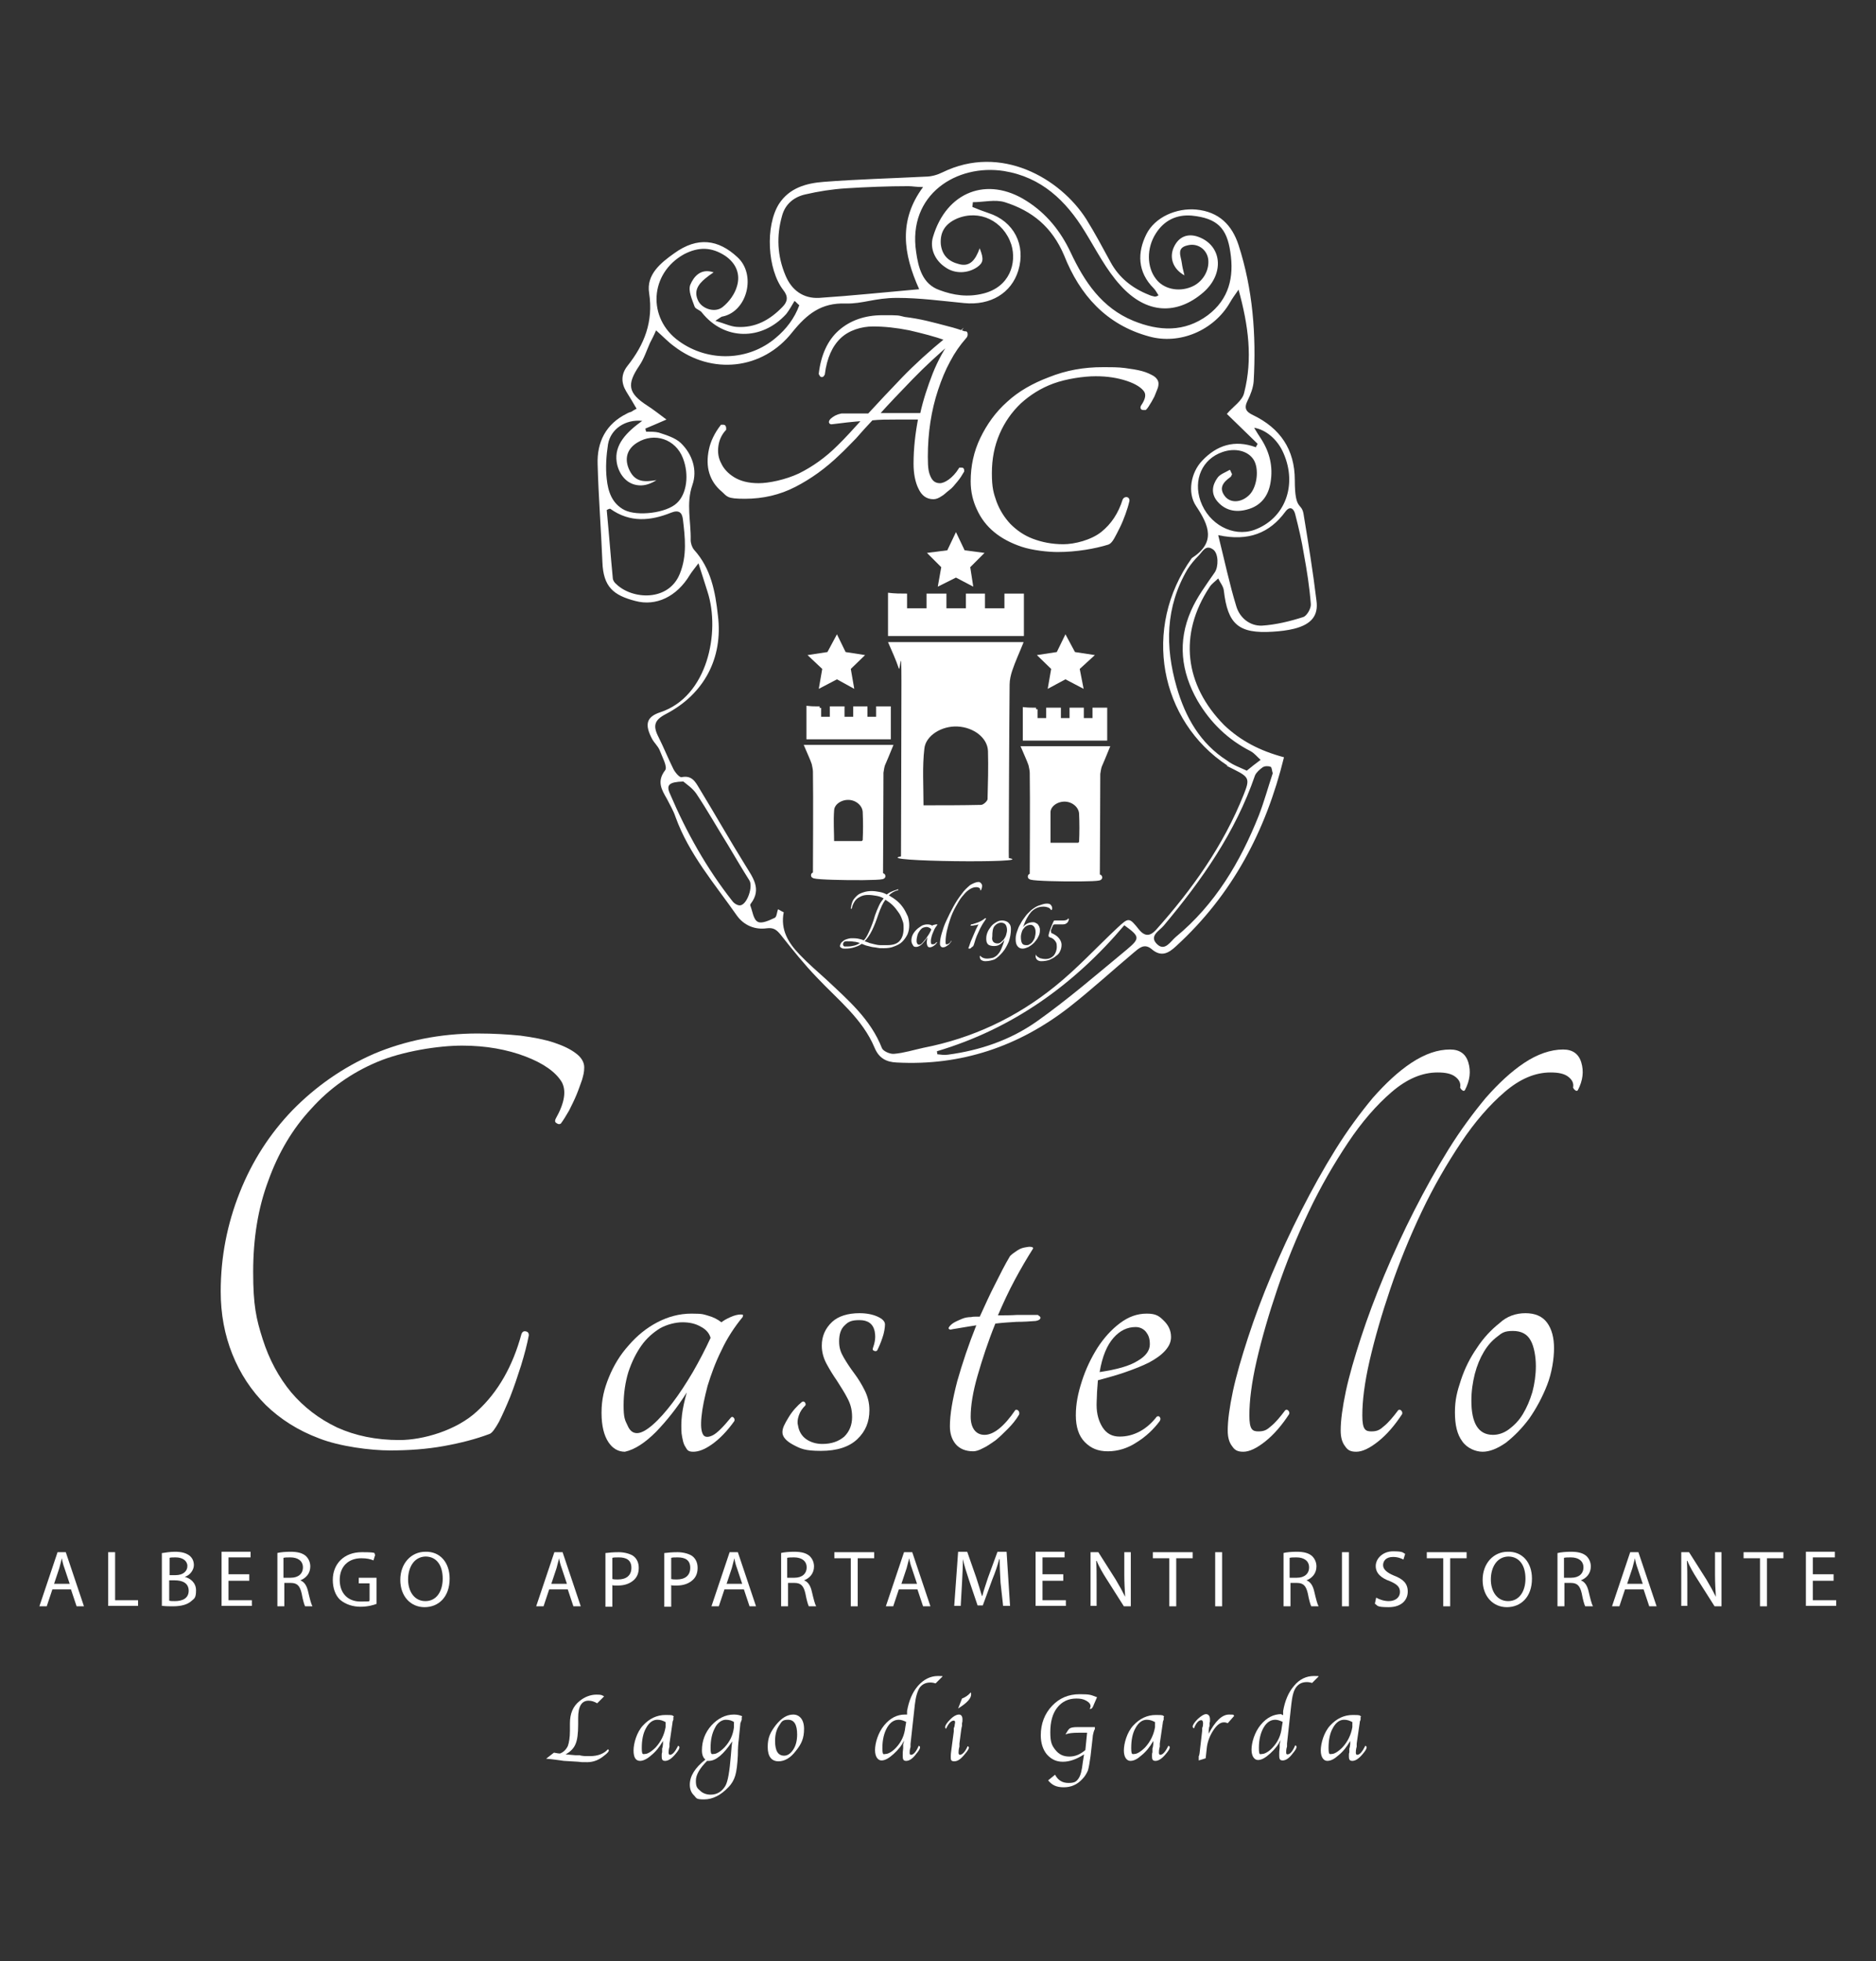 <?xml version="1.0" encoding="UTF-8"?>
<svg id="Livello_1" xmlns="http://www.w3.org/2000/svg" version="1.1" viewBox="0 0 433.5 453">
  <rect x="0" y="0" width="433.5" height="453" fill="#333333" stroke="none"/>
  <!-- Generator: Adobe Illustrator 29.4.0, SVG Export Plug-In . SVG Version: 2.1.0 Build 152)  -->
  <defs>
    <style>
      .st0 {
        stroke-width: 1.3px;
      }

      .st0, .st1, .st2 {
        stroke: #fff;
        stroke-miterlimit: 10;
      }

      .st0, .st1, .st2, .st3 {
        fill: #fff;
      }

      .st1 {
        stroke-width: .8px;
      }

      .st2 {
        stroke-width: .7px;
      }
    </style>
  </defs>
  <g id="PlJrbE">
    <path class="st3" d="M296.7,174.9c-4.2,17.1-12,31.8-24.9,43.6-1.8,1.7-3.5,2.6-5.7.7-1.7-1.4-2.9-.2-4.1.8-5,4.2-9.8,8.6-14.9,12.6-11.7,9.1-25,13.6-39.9,12.8-2.4-.1-4.1-1-5.1-3.4-2.8-6.7-8.5-11.1-13.3-16.2-3-3.1-5.7-6.5-8.4-9.9-.9-1.1-1.6-1.7-3.2-1.5-2.8.4-5.3-.7-6.9-2.9-5.1-7.3-11.1-14.2-14.2-22.8-.5-1.5-1.3-2.8-2-4.2-1.2-2.1-2.4-4-.4-6.6.6-.8-.7-3.1-1.3-4.7-.4-.9-1.2-1.6-1.7-2.5-1.7-3.2-1.5-5.1,1.9-6.2,10.9-3.6,13.9-18.5,10.9-27.8-.6-2-1.3-4-2.1-6.6-.9,1.2-1.5,1.9-2,2.7-3,5-7.8,7.3-12.6,6-5-1.3-7.4-3.2-7.6-9-.3-7.5-.9-15-1.1-22.5-.2-5.2,1.9-9.4,6.8-11.8.3-.2.7-.3,1-.4.3-.2.6-.4,1.2-.7-.8-1.4-1.6-2.7-2.4-4-1.2-2-1.2-4,.3-5.9,3.9-4.9,6-10.2,5-16.8-.7-4.3,2.7-7,5.8-9.2,5.4-3.9,10.2-3.2,14.6.9,4.4,4,2.3,12.5-3.4,13.7-.3,0-.6.3-1.7,1,2.1.6,3.5,1.3,4.9,1.4,4.3.3,7.7-1.6,10.6-4.6,1.2-1.2,1.4-2.4.2-3.9-3.7-4.8-4.2-14.8-1-19.9,2.4-3.7,6.3-4.8,10.4-5.1,7.8-.6,15.6-.8,23.4-1.2,1.4,0,2.8-.4,4-1,13.5-6.6,27.2,1.4,33.2,10.8,2,3.2,3.8,6.6,5.6,9.9,2,3.7,5.1,6.1,8.9,7.6.4.2.9.3,1.3.4.2,0,.5,0,.9-.3-.4-.6-.7-1.2-1.1-1.6-3.8-3.8-3.8-8.3-1.7-12.5,2-4,7-6.1,11.5-5.7,5.3.5,8.3,3.6,9.8,8.2,3.3,10.2,4.1,20.7,3.5,31.4-.1,1.5-.7,3.1-1.4,4.5-.9,1.8-.4,2.6,1.3,3.4,6.2,3,9.6,7.9,9.6,15s1.5,5.1,2,7.7c1.1,6.7,2.2,13.4,3,20.1.5,3.5-1.2,5.5-5.1,6.5-1.6.4-3.3.6-5,.7-7.9.5-10.4-1.7-11.3-9.5-.1-1-.9-1.9-1.3-2.8-.7.7-1.5,1.2-2,2-7.2,10.9-5.8,22.6,3.4,31.9,3.8,3.6,8.2,5.9,13.8,7.4ZM149.1,98.9c.1.3.1.5.2.8,1,0,2.1,0,2.9.2,1.8.6,3.8,1.2,5.1,2.4,2.7,2.6,3.9,6.3,2.7,9.7-1.5,4.3-.3,8.5-.4,12.7,0,.8.3,1.7.8,2.3,3.9,4.3,4.9,9.7,5.5,15.2,1.2,9.8-3.2,18.1-12,22.7-2.7,1.4-3.1,2.7-1.7,5.4,1.2,2.4,2.2,4.9,3.4,7.3.4.8,1.4,2,1.9,1.9,2.4-.5,3.2,1.1,4.1,2.6,3.6,5.9,7,11.9,10.6,17.7,1.7,2.8,3.9,5.5,1.3,8.9-.1.1-.2.4-.1.5.5,1.3.7,3.2,1.7,3.7.9.5,2.6-.3,3.9-.9.5-.2.5-1.3.8-2,.4.2.8.5,1.3.7-.8,4.1,1.1,7.1,3.7,9.8,1.9,2,4,3.8,6.1,5.7,5,4.7,10.3,9.2,12.9,15.9.3.7,1.9,1.4,2.8,1.3,2.3-.2,4.5-.9,6.8-1.4,11.3-2.2,21.5-7,30.4-14.2,5.1-4.1,9.6-9,14.4-13.5,2.6-2.4,2.7-2.5,5,.4,1.4,1.7,2.6,1.5,3.9.1,8.4-9.4,15.6-19.5,20.3-31.3,1.4-3.5,1.3-4-2.1-5.7s-1.2-.6-1.7-1c-15.6-10.3-19.8-31.7-8.2-47.9,5.6-3.6,4-7.5,1-12-2.1-3.1-1.2-7.8,1.4-10.5,3.4-3.6,7.5-4.9,12.4-3.1.1-.3.3-.5.4-.8-2.5-2.4-5-4.9-7.1-6.9,1.4-1.7,3.6-3,4-4.9,2-7.8,1-15.5-1.3-23.8-.9,1.3-1.5,2.1-2,3-3.7,6.4-11.6,9.8-18.7,7.8-9.9-2.7-16-9.6-19.6-18.7-2.8-6.6-7.4-10.3-13.7-12.3-2.3-.7-4.9,0-7.4,0,0,.4-.1.7-.1,1.1,1.2.5,2.5,1,3.7,1.4,5.9,1.9,8.7,7.4,6.9,13.3-1.6,5.2-6.4,8.1-12.5,7.5-5.2-.5-10.3-1.2-15.5-1.2s-7.9,1.4-11.9,1.3c-5.6-.2-8.9,2.4-12.3,6.6-6.9,8.8-18.7,9.9-27.3,3.3-1.4-1-2.6-2.3-4.2-3.7-.5,1.2-1,2.1-1.4,2.9-.8,1.8-1.4,3.7-2.5,5.3-2.9,4.3-2.6,6.3,1.9,9.2,1.4.9,2.8,2,4.4,3.2-1.9.8-3.4,1.5-4.9,2.1ZM226.4,57.4c1,2.5.8,3.3-.6,4.3-2.2,1.5-5.2,1.6-7.4,0-2.4-1.6-3.6-4.4-2.8-7,3.1-10.4,12.5-14.1,21.6-8.3,4.6,2.9,7.9,7,10.2,11.9,3.2,6.8,7.2,12.8,14.5,15.8,5.9,2.4,11.8,2.7,17.2-1.3,4.9-3.7,6.1-8.8,5.2-14.6-.8-5.5-3-7.8-8.9-8.4-3.5-.3-6.4,1.1-8.3,4.1-2.2,3.4-2.1,7.8,0,10.5,1.7,2.3,5.1,3.1,8.1,1.9,2.6-1,4.3-3.7,4-6.4-.3-2.3-2.5-3.9-4.9-3.2-2.5.6-1.4,2.5-1.2,4.1.1.8.3,1.6.6,2.8-2.7-1.5-3.5-4.1-2.5-6.4,1.1-2.5,3.2-3.4,5.7-2.5,5.5,2,6.1,8.5,1.2,12.8-6.1,5.3-13.2,5.1-19.2-1.6-3.3-3.6-5.6-8.2-8.2-12.4-4.4-7.2-10.1-12.6-18.7-14-10.9-1.7-22.3,5.4-20.3,18.7.5,3.5,1.4,7.4,5.4,8.8,3.2,1.2,6.5,1.7,10.1.8,6.1-1.5,7.8-7,6.5-11.3-1.8-5.5-7.4-8.2-12.6-6-2.7,1.2-3.9,3.1-3.7,5.9.3,2.6,1.8,4,4.2,4.6,2.5.7,3.8-.9,4.8-3.7ZM212.4,66.8c-3.7-8.2-4.8-15.9.9-23.6-1.6,0-2.5-.2-3.4-.2-4.8,0-9.7.2-14.5.5-3.1.2-6.3.7-9.3,1.4-2.7.6-4.7,2.3-5.4,5-1.3,4.6-1.1,9.2.8,13.7,1.4,3.4,4.1,5.4,7.8,5.2,7.6-.5,15.1-1.3,23.1-2ZM281.5,123.6c1.5,6,2.6,11.3,4.2,16.5.8,2.6,3.1,4.5,5.9,4.4,3.2-.2,6.5-1,9.6-2,.8-.3,1.8-2,1.7-3-.3-3.9-.9-7.7-1.6-11.5-.5-3.1-1.2-6.1-2-9.2-.3-1.3-1.2-2.1-2.3-.6-3.6,4.9-8.5,6.9-15.5,5.4ZM164.9,62.9c-.6.4-1.3.9-1.9,1.4-1.7,1.4-2.8,3-1.6,5.3,1,1.8,3.9,2.7,5.6,1.3,1.5-1.2,2.8-3,3.3-4.8.8-2.7-.1-5.2-2.7-7-3.2-2.1-6.2-2.1-9.5-.4-8,4.4-8.6,14.8-1.2,20.1,6.8,4.9,16.1,4.6,22.4-.8,2.4-2,4.3-4.5,5.4-7.5-.4-.3-.7-.7-1.1-1-.6,1-1.2,2.1-1.9,3-5.7,6.3-14.4,6.1-19.5-.3-.4-.6-1.5-.8-1.7-1.4-.6-1.7-1.5-3.6-1-5,.8-1.9,2.4-3.9,5.4-2.9ZM141,117.5c-.3,0-.6.2-.8.3.5,5.2.9,10.5,1.4,15.7,0,.5.4,1.1.8,1.4,3.7,3.6,12.1,4.1,14.7-2.4,1.7-4.2,1.2-8.4.7-12.6-.2-1.5-.9-2.2-2.7-1.5-4.7,1.9-9.5,2.4-14.1-.9ZM284.2,108.5c.2.3.3.7.5,1-.1.2-.2.6-.4.7-1.7,1.2-2.8,2.6-1.1,4.6,1.4,1.5,3.8,1.2,5.5-.5,1.8-1.8,2.3-6,1-8.1s-4.3-2.8-7.2-1.8c-4.7,1.6-6.8,6.4-5.1,11.3,1.9,5.4,7.5,8.4,12.4,6.7,7.2-2.6,10-10.4,6.8-17.7-1.4-3.3-4.2-5.5-6.8-5.9.6,1,1.1,1.8,1.7,2.7,1.9,3,2.7,6.3,2.1,9.9-.5,3.2-2.3,5.5-5.5,6.3-2.6.7-5,.2-6.8-1.9-1.5-1.8-1.2-3.7,0-5.4.6-.9,1.9-1.3,2.9-1.9ZM148.4,97.2c-3.9-.4-7.3,1.9-7.9,5.4-.4,2.6-.6,5.4-.3,8,.3,2.9,1.2,5.7,4.1,7.2,3,1.5,9.7.7,12.1-1.6,2.3-2.1,2.9-6.6,1.4-10.4-1.7-4.4-6.6-6-10.5-3.6-2.5,1.5-3.1,3.9-1.8,6.5,1.4,2.8,3.6,2.6,6.2,2.2-1.3.8-2.6,1.3-4,1.2-3.3-.2-4.9-3.2-5.2-5.4-.6-4,2.3-6.9,5.9-9.5ZM288.1,178c1.1-.9,2.1-1.7,3.2-2.5-.8-.7-1.4-1.5-2.3-2-5.3-2.7-9.3-6.6-12.3-11.7-3.8-6.7-4.6-13.6-1.5-20.7,1.4-3.2,3.5-6,5.5-8.9.9-1.3.9-4.4-.4-5.3-1.7-1.2-2.4.5-3.3,1.4-1,1-1.9,2.1-2.6,3.2-5.1,8.7-5.2,17.8-2.5,27.2,2,6.9,5.4,13,11.7,17,1.3,1,2.8,1.5,4.5,2.3ZM294.1,178.6c-.2-.6-.2-1.4-.5-1.5-.5-.2-1.3-.2-1.8.1-.7.5-1.5,1.2-1.8,1.9-4.5,13.1-12.3,24.2-21.1,34.7-1,1.2-3.5,2.4-1.5,4.3,1.8,1.7,3.1-.7,4.3-1.7,9.1-7.5,14.9-17.3,19.2-28.1,1.2-3.1,2.1-6.4,3.2-9.7ZM157.9,180.5c-3.3.1-4,.8-3.1,2.8,3.8,8.9,8.5,17.3,14.5,24.9.4.5,1.2,1,1.8.9,1.6-.3,2.9-4.3,2.1-5.7-1.7-2.7-3.3-5.4-4.9-8.1-2.5-4-4.8-8.1-7.4-12-.9-1.3-2.3-2.2-3-2.8ZM216.5,242.8c0,.2.1.5.1.7.8.1,1.6.2,2.4.1,7.5-1,14.5-3.4,20.6-7.7,7.2-5.1,13.9-10.9,20.8-16.6,3.1-2.6,3-3-.6-5.6-11.6,13.7-25.8,23.9-43.3,29.1Z"/>
  </g>
  <g>
    <path class="st3" d="M236.5,148.4c-1,2.5-1.9,4.4-2.6,6.5-.3.9-.6,2.1-.6,3.2-.1,9.9-.2,35.5-.2,38.5s.1,1,.1,1.6c6.5,1.2-31.7.8-25-.4,0-4,.1-30.7.1-40.2s-.3-2.3-.6-3.2c-.7-2.1-1.6-4-2.5-6.1,10.3,0,20.6,0,31.3,0ZM213.4,186c4.5,0,8.9,0,13.3-.1.5,0,1.4-.8,1.5-1.3.1-3.7.2-7.4.1-11.1-.1-3.1-3.3-5.5-7-5.7s-7.4,2.1-7.7,5.1c-.5,4.2-.2,8.5-.2,13.1Z"/>
    <path class="st3" d="M209.6,137.1v3.4h4.5v-3.4h4.6v3.4h4.5v-3.4h4.4v3.4h4.5v-3.4h4.5v9.8h-31.4v-10c1.5.2,2.9.2,4.4.2Z"/>
  </g>
  <g>
    <path class="st0" d="M255.6,173c-.6,1.5-1.1,2.6-1.6,3.8-.2.5-.3,1.3-.4,1.9,0,5.8-.1,21.1-.1,22.8s0,.6.1,1c3.9.7-18.9.5-15-.2,0-2.4.1-18.2,0-23.8,0-.6-.2-1.4-.3-1.9-.4-1.2-1-2.4-1.5-3.6h18.8ZM242.1,195.3h7.1c.3,0,.8-.5.8-.8.1-2.2.1-4.4,0-6.6-.1-1.8-1.8-3.3-3.8-3.4-2-.1-4,1.2-4.1,3,0,2.5,0,5,0,7.8Z"/>
    <path class="st2" d="M239.4,163.8v2.4h2.7v-2.4h2.7v2.4h2.7v-2.4h2.6v2.4h2.7v-2.4h2.7v6.9h-18.8v-7c.9.1,1.8.1,2.7.1Z"/>
  </g>
  <g>
    <path class="st0" d="M205.5,172.7c-.6,1.5-1.1,2.6-1.6,3.8-.2.5-.3,1.3-.4,1.9,0,5.8-.1,21.1-.1,22.8s0,.6.1,1c3.9.7-18.9.5-15-.2,0-2.4.1-18.2,0-23.8,0-.6-.2-1.4-.3-1.9-.4-1.2-1-2.4-1.5-3.6h18.8ZM192.1,194.9h7.1c.3,0,.8-.5.8-.8.1-2.2.1-4.4,0-6.6-.1-1.8-1.8-3.3-3.8-3.4-2-.1-4,1.2-4.1,3-.2,2.6,0,5.1,0,7.8Z"/>
    <path class="st2" d="M189.4,163.5v2.4h2.7v-2.4h2.7v2.4h2.7v-2.4h2.6v2.4h2.7v-2.4h2.7v6.9h-18.8v-7c.9.1,1.8.1,2.7.1Z"/>
  </g>
  <path class="st1" d="M223.1,76.9c.1,0,.1.2.1.4s-.1.4-.3.6c-1.4,1.6-2.6,3.3-3.7,5.4-1.1,2-2,4.2-2.8,6.6s-1.4,4.9-1.8,7.5c-.4,2.6-.6,5.3-.6,8.1s.2,3.7.7,4.8c.5,1.1,1.3,1.7,2.5,1.7s3.2-1.2,4.7-3.6c.1,0,.2,0,.4,0,.1,0,.1.2.1.4-.4.7-.9,1.5-1.5,2.2s-1.1,1.4-1.8,1.9-1.2,1.1-1.8,1.4c-.6.4-1.1.6-1.6.6-1.4,0-2.4-.7-3.1-2.2-.7-1.4-1.1-3.3-1.1-5.6,0-3.5.4-7,1.1-10.6-1.9,0-3.8,0-5.7,0-1.9,0-3.7,0-5.5.2-1.4,1.5-2.7,2.9-3.9,4.3-1.3,1.3-2.5,2.6-3.7,3.7-3.3,3.2-6.7,5.6-10.2,7.4s-7.3,2.7-11.5,2.7-3.8-.5-5.1-1.6-2.2-2.4-2.7-4-.5-3.4-.1-5.3,1.3-3.7,2.6-5.4c.1,0,.3,0,.4,0,.2,0,.2.3.2.6-1,1.1-1.6,2.4-1.8,3.9s0,2.9.7,4.2c.6,1.3,1.7,2.5,3.2,3.4s3.4,1.4,5.8,1.4,6.3-.8,9.5-2.3c3.2-1.6,6.2-3.7,9.1-6.6.9-.9,1.8-1.8,2.8-2.9s2-2.2,3.1-3.4c-2.8.2-5.4.5-7.7.8-.2,0-.2-.2-.1-.3.1-.2.3-.4.6-.6s.6-.4.9-.5c.4-.2.7-.2,1-.3.5,0,1.3,0,2.4,0s2.4,0,3.9,0c2.4-2.6,5-5.4,7.9-8.4s6.3-6.1,10.1-9.2c-2.8-1-5.6-1.7-8.6-2.4-3-.6-5.8-.9-8.5-.9s-5.7.9-7.7,2.8-3.3,4.7-3.8,8.6c-.1.2-.2.3-.3.3s-.2-.2-.3-.4c.5-4.2,2-7.5,4.5-9.7s5.8-3.4,9.8-3.4,3.4,0,5.1.4c1.7.2,3.4.5,5.1.9,1.7.4,3.2.8,4.7,1.2,1.7.4,3.1.9,4.3,1.3ZM213,95.7c.7-3.2,1.7-6.2,2.9-9.3,1.2-3,2.7-5.7,4.5-8.2-3.6,3.1-6.9,6.1-9.8,9.1-2.9,3-5.6,5.8-8,8.5,2,0,3.9,0,5.9,0h4.5Z"/>
  <path class="st1" d="M254.9,85.2c1.8,0,3.5,0,5,.2,1.5.2,2.8.4,3.9.7,1.1.3,1.9.7,2.6,1.1.6.4.9.9.9,1.4s-.1.8-.3,1.3c-.2.5-.4,1-.6,1.5-.3.5-.5,1-.9,1.6-.3.5-.6,1-.9,1.3-.2,0-.3,0-.5,0s-.2-.2-.1-.4c1.1-1.6,1.3-2.8.7-3.7-.7-1-2.1-1.9-4.2-2.6s-4.5-1.1-7.3-1.1-6.9.6-9.9,1.7-5.5,2.7-7.7,4.7c-2.1,2-3.8,4.4-5,7.2-1.2,2.8-1.8,5.8-1.8,9.2s.4,4.7,1.1,6.7c.8,2.1,1.9,3.8,3.3,5.3,1.5,1.5,3.2,2.7,5.3,3.5s4.5,1.3,7.2,1.3,6.6-1,9-2.9,4.1-4.5,5.1-7.7c.1-.2.3-.3.5-.3s.3.2.3.4c-.2.9-.5,1.9-.9,3s-.8,2.1-1.3,3.1-.9,1.8-1.3,2.5-.8,1.1-1.1,1.2c-1.6.5-3.4.9-5.3,1.2-2,.3-4,.5-6.3.5s-5.8-.4-8.2-1.2-4.5-1.9-6.2-3.3-3-3.1-3.9-5.1c-.9-1.9-1.4-4-1.4-6.3,0-3.5.7-6.8,2.2-9.9s3.5-5.9,6.1-8.2c2.6-2.4,5.8-4.2,9.5-5.6,4-1.6,8-2.3,12.4-2.3Z"/>
  <g>
    <path class="st3" d="M205.4,206.8c.7.4,1.3.8,1.9,1.3.6.5,1.1,1.1,1.5,1.7.4.6.7,1.3,1,1.9.2.7.3,1.3.3,2s-.1,1.4-.4,2.1c-.3.6-.7,1.2-1.2,1.7s-1.1.8-1.9,1.1c-.7.3-1.5.4-2.4.4s-1,0-1.5-.1c-.4-.1-.9-.1-1.3-.2-.4-.1-.8-.2-1.2-.3s-.7-.3-1.1-.4c-.5.4-1.1.6-1.7.8-.6.2-1.3.3-2.1.3s-.7-.1-.9-.2c-.2-.1-.3-.2-.3-.4s.1-.4.2-.6.3-.4.6-.6c.2-.2.5-.3.8-.4.3-.1.7-.2,1.1-.2s1,0,1.5.1.9.2,1.3.4c.5-.5.9-1.3,1.3-2.2.4-.9.9-2.1,1.3-3.6.3-.8.6-1.6.9-2.2.3-.7.7-1.2,1.1-1.7-.5-.3-1.1-.5-1.7-.6-.6-.1-1.2-.2-1.9-.2s-1.1.1-1.6.3c-.4.2-.8.4-1.1.7s-.5.6-.7,1-.3.8-.4,1.2h-.1s-.1,0-.1-.1c.1-.6.2-1.1.4-1.6s.6-.9,1-1.3c.4-.4.9-.6,1.5-.8s1.2-.3,1.9-.3,1.2.1,1.8.2c.6.1,1.2.3,1.7.6.4-.3.7-.5,1.2-.7.4-.2.9-.3,1.4-.5,0,0,.1,0,.1.1,0,0,0,.1-.1.1-.8.2-1.5.6-2.1,1.2ZM195.9,218.6c.6,0,1.1-.1,1.5-.2s.9-.3,1.3-.6c-.4-.1-.9-.3-1.4-.3-.5-.1-1-.1-1.6-.1s-.5.1-.7.2c-.1.1-.2.3-.2.5s.1.4.3.5c.2,0,.4,0,.8,0ZM205,218.3c1.3,0,2.3-.3,2.9-1,.6-.7.9-1.6.9-2.9s-.1-1.3-.3-1.9c-.2-.6-.5-1.3-.9-1.8-.4-.6-.8-1.1-1.3-1.6s-1.1-.9-1.7-1.3c-.6.8-1.1,1.9-1.6,3.3-.5,1.5-1,2.8-1.5,3.8s-1.1,1.9-1.7,2.5c.3.1.7.2,1.1.4.4.1.8.2,1.2.3s.9.2,1.4.2c.4,0,.9,0,1.5,0Z"/>
    <path class="st3" d="M216.4,217.6h.1s.1.1,0,.1c-.2.4-.5.6-.8.8s-.6.3-.9.3-.5-.2-.6-.7c-.1-.4,0-1,.1-1.6-.4.6-.8,1.1-1.2,1.5s-.9.7-1.4.7-.6-.1-.8-.5c-.2-.3-.3-.6-.3-1s.1-.9.3-1.3c.2-.4.5-.8.9-1.2s.8-.6,1.2-.9c.4-.2.9-.3,1.3-.3s.9.1,1.1.3c.1-.1.3-.2.5-.2.2-.1.4-.1.6-.1s.1,0,.1.1c-.3.4-.6.8-.8,1.3s-.4.9-.5,1.3c-.1.4-.2.8-.2,1.1s0,.6.1.7c.1.1.2.1.3.1.4,0,.6-.1.9-.5ZM212.4,218.2c.2,0,.4-.1.6-.3.2-.2.5-.5.7-.8.3-.3.5-.7.8-1.1.3-.4.5-.9.7-1.3-.1-.2-.2-.3-.4-.4-.2-.1-.4-.2-.7-.2s-.6.1-.9.2c-.3.2-.5.4-.7.7s-.4.6-.5,1-.2.8-.2,1.3.1.5.2.7c0,.1.2.2.4.2Z"/>
    <path class="st3" d="M226.1,203.7c.2,0,.4.1.5.2s.2.2.3.4c0,.2.1.4,0,.6,0,.2-.1.4-.2.7h-.2c0-.3,0-.4-.2-.5-.1-.1-.4-.2-.7-.2-.6,0-1.1.2-1.7.6-.6.4-1.1,1-1.6,1.6s-1,1.5-1.5,2.4-.9,1.8-1.2,2.7-.6,1.9-.8,2.8c-.2.9-.3,1.8-.3,2.5s.1.6.3.6.3-.1.5-.2c.2-.1.3-.3.5-.6h.1c-.3.5-.6.9-1,1.1-.4.3-.7.4-1,.4s-.4-.1-.5-.2c-.1-.2-.2-.3-.2-.6,0-.6.1-1.4.4-2.4.3-1,.6-2,1.1-3,.5-1.1,1-2.1,1.6-3.2.6-1.1,1.2-2,1.9-2.9.6-.9,1.3-1.5,2-2.1.7-.4,1.4-.7,1.9-.7Z"/>
    <path class="st3" d="M224,219.1c-.2,0-.3-.1-.2-.2.2-.4.3-.9.5-1.4s.4-.9.6-1.4.4-.9.6-1.4c.2-.4.4-.8.6-1.2-.3.1-.6.2-.9.2-.3.1-.5.1-.8.1s-.1-.1-.1-.1c0-.1.1-.1.1-.2.3,0,.5-.1.8-.2.3-.1.6-.2.9-.3.3-.1.6-.3.8-.4.3-.2.5-.3.7-.5h.3c-.3.6-.7,1-1,1.6-.3.5-.6,1.1-.8,1.6-.3.6-.5,1.1-.7,1.7-.2.6-.3,1.1-.5,1.5-.1.1-.2.2-.4.3-.1.2-.3.3-.5.3Z"/>
    <path class="st3" d="M227.7,222c-.4,0-.7-.1-1-.3-.2-.2-.3-.5-.3-.8,0,0,0-.1.1-.1h.1c.1.2.3.3.5.4.2.1.6.2,1,.2s1-.1,1.4-.2c.4-.2.8-.4,1.1-.8.3-.3.6-.8.8-1.3s.5-1.2.7-2c-.3.4-.6.7-1,1s-.9.4-1.4.4-1.1-.1-1.4-.4-.4-.7-.4-1.3.1-1,.3-1.5.5-.9.8-1.3c.3-.4.7-.7,1.2-1s.9-.4,1.4-.4,1.2.2,1.5.6c.4.4.5.8.5,1.4,0,1-.2,2-.5,2.9-.4.9-.8,1.7-1.4,2.4-.6.7-1.2,1.3-1.9,1.7-.6.2-1.3.4-2.1.4ZM230.5,217.9c.3,0,.6-.1.8-.3s.5-.4.7-.7.4-.6.5-1,.2-.7.2-1.1-.1-.9-.3-1.2-.6-.5-1.1-.5-1.1.3-1.5.8-.5,1.3-.5,2.4c-.2,1,.3,1.6,1.2,1.6Z"/>
    <path class="st3" d="M241.9,208.7c.5,0,.8.1,1,.4.2.3.3.6.2,1h-.1c0,.1-.1.1-.1.1-.2-.3-.4-.5-.7-.6s-.6-.2-1.1-.2c-1.1,0-2,.4-2.8,1.2-.7.8-1.4,2-1.9,3.6.2-.4.6-.7,1-.9s.9-.3,1.3-.3.5.1.7.2c.2.1.4.2.5.4s.3.4.3.6c.1.2.1.4.1.7,0,.5-.1,1-.4,1.5-.2.5-.6.9-.9,1.3-.4.4-.8.7-1.3,1-.5.2-.9.4-1.4.4s-.9-.2-1.2-.6c-.3-.4-.4-.9-.4-1.6s.1-1.1.3-1.7c.2-.6.4-1.2.8-1.8.3-.6.7-1.2,1.1-1.7.4-.6.9-1,1.4-1.5.5-.4,1.1-.8,1.6-1,.9-.3,1.4-.5,2-.5ZM238.1,213.6c-.3,0-.5.1-.8.2-.2.1-.5.3-.7.6-.2.2-.4.5-.5.9-.1.3-.2.7-.2,1.1,0,.7.1,1.2.3,1.5s.5.4,1,.4.5-.1.7-.2c.2-.1.5-.3.7-.6s.4-.6.5-.9c.1-.4.2-.8.2-1.3s-.1-.9-.3-1.2c-.2-.3-.5-.5-.9-.5Z"/>
    <path class="st3" d="M243.2,215.6c.6.3,1.1.6,1.5,1.1s.6,1,.6,1.5-.1,1-.3,1.4c-.2.5-.5.9-1,1.2-.4.4-.9.6-1.5.9-.6.2-1.2.3-1.9.3s-1.3-.4-1.3-1.2.1-.1.1-.1h.1c.1.2.4.4.8.6.4.1.8.2,1.3.2.8,0,1.4-.3,1.9-.8.4-.5.7-1.2.7-2s-.1-1-.4-1.4c-.3-.4-.7-.7-1.2-.8-.2-.1-.3-.2-.3-.3s0-.4.1-.6c.1-.5.3-.9.5-1.5.2-.5.4-1,.6-1.4.1-.1.2-.1.3-.1h1.9c.6,0,1-.2,1.1-.4,0-.1.1-.1.1,0,.1,0,.1.1.1.1-.1.5-.3.8-.5.9-.2.2-.5.3-.9.3h-1.8c-.3,0-.5.1-.5.3-.1.1-.1.3-.2.4,0,.1-.1.3-.2.5-.1.2-.1.4,0,.5-.1.2,0,.3.3.4Z"/>
  </g>
  <polygon class="st3" points="193.4 146.5 195.4 150.6 199.9 151.3 196.6 154.5 197.4 159.1 193.4 156.9 189.2 159.1 190 154.5 186.6 151.3 191.2 150.6 193.4 146.5"/>
  <polygon class="st3" points="220.9 122.9 222.9 127.1 227.5 127.7 224.2 131 224.9 135.5 220.9 133.4 216.7 135.5 217.5 131 214.2 127.7 218.9 127.1 220.9 122.9"/>
  <polygon class="st3" points="246.2 146.5 248.4 150.6 253 151.3 249.5 154.5 250.4 159.1 246.2 156.9 242.1 159.1 242.9 154.5 239.6 151.3 244.2 150.6 246.2 146.5"/>
  <g>
    <path class="st3" d="M110.4,238.7c3.6,0,6.9.2,9.9.5,3,.4,5.6.9,7.7,1.6s3.8,1.5,5.1,2.5c1.2.9,1.9,2,1.9,3.2s-.2,1.8-.5,2.9c-.4,1.1-.8,2.3-1.3,3.5s-1.1,2.4-1.7,3.6c-.7,1.2-1.3,2.2-1.9,3-.3.2-.6.2-1-.1-.4-.2-.4-.6-.2-1,2.1-3.7,2.5-6.5,1.4-8.5-1.4-2.3-4.2-4.3-8.4-5.9-4.2-1.6-9.1-2.5-14.6-2.5s-13.8,1.3-19.7,3.8c-5.9,2.5-11,6.1-15.2,10.8-4.3,4.6-7.6,10.2-9.9,16.6-2.4,6.4-3.5,13.4-3.5,21.1s.7,10.8,2.2,15.5,3.7,8.8,6.6,12.3c2.9,3.4,6.4,6.1,10.6,8.1,4.2,1.9,9,2.9,14.4,2.9s13.2-2.2,18-6.7c4.8-4.4,8.2-10.4,10.2-17.8.2-.5.5-.7,1-.6s.7.4.7.9c-.4,2.1-1,4.4-1.8,7-.8,2.5-1.6,4.9-2.5,7.2-.9,2.2-1.8,4.2-2.6,5.8-.9,1.6-1.6,2.6-2.2,2.8-3.2,1.2-6.7,2.1-10.6,2.8-3.9.7-8,1-12.4,1s-11.6-.9-16.4-2.8c-4.8-1.8-8.9-4.4-12.3-7.7-3.3-3.3-5.9-7.2-7.7-11.7s-2.7-9.3-2.7-14.5c0-8,1.5-15.6,4.4-22.9s7-13.6,12.2-19c5.3-5.4,11.5-9.8,18.8-13,7.1-3,15.2-4.7,24-4.7Z"/>
    <path class="st3" d="M168.9,327.4c.2-.2.4-.2.6,0,.2.2.3.4.2.8-1.7,2.4-3.5,4.2-5.2,5.4-1.7,1.2-3.1,1.7-4.3,1.7s-1.4-.4-1.8-1.1c-.5-.7-.7-1.8-.9-3.1-.1-1.3-.1-2.7.1-4.4.2-1.6.6-3.3,1.1-5.1-2.2,3.5-4.6,6.5-7.1,9.1-2.5,2.5-4.9,4.1-7.2,4.6-1.5,0-2.8-.7-3.8-2.2s-1.6-3.7-1.6-6.8.6-5.5,1.7-8.2c1.1-2.7,2.6-5.2,4.6-7.4,1.9-2.2,4.1-4,6.6-5.3s5.1-2,7.9-2,2.8.2,3.9.5c1.1.3,2.1.8,3,1.5.5-.4,1.2-.8,2.1-1.2.9-.4,1.7-.6,2.4-.6s.5.2.4.6c-1.9,2.3-3.6,4.9-4.9,7.7-1.4,2.8-2.4,5.6-3.2,8.2-.7,2.7-1.2,5-1.4,7.1-.2,2-.1,3.4.4,4.2.4.6,1.2.6,2.2.1,1-.5,2.4-1.9,4.2-4.1ZM147.2,331c.9,0,2.1-.6,3.6-1.9s3-3,4.6-5.1,3.1-4.4,4.7-7.1c1.5-2.6,2.9-5.3,4.1-7.9-.3-1.1-1.1-2-2.3-2.6-1.2-.7-2.6-1-4.2-1s-3.6.5-5.2,1.4c-1.6,1-3.1,2.3-4.3,4s-2.2,3.7-3,6.1c-.7,2.3-1.1,4.9-1.1,7.7s.3,3.4.9,4.6c.5,1.2,1.2,1.8,2.2,1.8Z"/>
    <path class="st3" d="M198.6,303.3c1.7,0,3.1.3,4.2.8,1.1.5,1.7,1.1,1.7,1.8s-.2,2-.6,3.1c-.4,1.2-.8,2.1-1.2,2.9-.2.2-.4.2-.7.1s-.4-.3-.3-.6c.2-.6.4-1.2.5-2s0-1.4-.1-2c-.4-1.7-1.6-2.5-3.5-2.5s-2.6.4-3.4,1.2c-.9.8-1.3,2.1-1.3,3.7s.4,2.6,1.1,3.8c.7,1.2,1.5,2.4,2.4,3.6s1.7,2.5,2.4,3.9,1.1,2.9,1.1,4.6c0,2.7-.9,4.9-2.8,6.7-1.9,1.8-4.7,2.7-8.4,2.7s-4.7-.5-6.4-1.4-2.5-1.9-2.5-2.9.5-1.9,1.4-3.4,2-2.7,3.1-3.6c.3-.2.5-.1.7.1.2.3.2.5.1.7-.7.7-1.2,1.4-1.5,2.3s-.4,1.6-.2,2.3c.2,1.4.9,2.5,1.9,3.2s2.3,1.1,3.7,1.1c2.2,0,3.8-.6,5.1-1.7,1.2-1.2,1.8-2.7,1.8-4.5s-.4-3.1-1.1-4.4c-.7-1.4-1.6-2.7-2.4-4-.9-1.3-1.7-2.6-2.4-3.9s-1.1-2.7-1.1-4.2c0-2.2.8-4,2.4-5.5,1.4-1.3,3.6-2,6.3-2Z"/>
    <path class="st3" d="M239.9,303.8c.4.2.6.4.5.7-.1.3-.5.5-1.1.6-1.3.1-2.8.2-4.4.2-1.6.1-3.3.2-4.9.4-1.7,4.2-3,8.2-4.1,12s-1.6,7-1.6,9.5,1.1,4.2,3.2,4.2,4.5-1.9,7.1-5.7c.2-.2.5-.1.7.1s.3.5.2.9c-.7,1.2-1.6,2.3-2.6,3.3s-1.9,1.9-2.9,2.7c-1,.7-2,1.4-2.9,1.8-.9.5-1.7.7-2.2.7-1.8,0-3.2-.6-4.1-1.7-.9-1.1-1.3-2.5-1.3-4.1,0-2.7.6-6.2,1.7-10.4,1.2-4.2,2.6-8.4,4.4-12.9-1.1.2-2.1.3-3.1.5s-2,.3-2.9.5c-.4-.1-.5-.3-.3-.6.2-.3.6-.7,1.1-1s1.2-.6,1.9-.9,1.5-.4,2.1-.4c.4-.1.8-.1,1.1-.1h.9c1.2-2.6,2.3-5.1,3.5-7.4,1.2-2.4,2.3-4.6,3.5-6.6.5-.5,1.1-.9,1.7-1.3.6-.4,1.2-.6,1.8-.7s1-.2,1.4-.1c.3,0,.5.2.4.4-1.4,2.2-2.8,4.6-4.2,7.2s-2.7,5.4-3.9,8.2c1.5,0,3,0,4.5-.1,1.6,0,3.2,0,4.8,0Z"/>
    <path class="st3" d="M270.6,308.8c0,1.2-.5,2.2-1.4,3.2s-2.2,1.9-3.7,2.7c-1.6.8-3.4,1.5-5.4,2.2s-4.2,1.3-6.4,1.9c-.1.9-.1,1.8-.2,2.7,0,.9-.1,1.9-.1,3,0,2.1.5,3.8,1.4,5.2.9,1.4,2.2,2.1,3.9,2.1s3.2-.4,4.7-1.2c1.5-.8,2.8-2,3.9-3.4.3-.2.6-.1.7.1.2.3.2.5,0,.9-1.4,1.9-3.2,3.6-5.3,4.9-2.1,1.4-4.4,2.1-6.7,2.1s-3.9-.7-5.3-2.1-2.1-3.5-2.1-6.2.5-5.1,1.4-7.9,2.1-5.3,3.6-7.7c1.5-2.3,3.2-4.2,5.2-5.7s4-2.2,6.2-2.2,2.9.6,4,1.7c1,1,1.6,2.2,1.6,3.7ZM262.4,306.5c-1.9,0-3.6.8-5.1,2.5s-2.6,4.3-3.2,7.9c4-.6,6.9-1.4,8.8-2.6,1.9-1.1,2.8-2.4,2.8-3.8s-.3-2.1-.9-2.9c-.6-.7-1.4-1.1-2.4-1.1Z"/>
    <path class="st3" d="M335.1,242.4c2.2,0,3.6,1,4.2,3s.4,4.1-.8,6.4c-.2.2-.4.2-.6,0-.3-.2-.4-.4-.5-.6.2-1-.2-1.8-1.1-2.5s-2.2-1-4.1-1c-3.6,0-7.1,1.5-10.6,4.5s-6.9,6.9-10.1,11.7c-3.2,4.8-6.3,10.1-9.1,16-2.8,5.9-5.2,11.8-7.2,17.7-2,5.9-3.6,11.4-4.8,16.6-1.2,5.2-1.7,9.4-1.7,12.7s.7,3.7,2.1,3.7,2-.4,2.9-1.2c1-.8,2.1-2.1,3.3-3.7.3-.2.5-.1.7.1s.3.5.2.8c-1.7,2.6-3.5,4.7-5.5,6.3-2,1.6-3.7,2.4-5.1,2.4s-2-.4-2.6-1.3c-.7-.9-1-2.1-1-3.6,0-2.3.4-5.3,1.2-9.1.8-3.7,2-7.8,3.5-12.4s3.3-9.4,5.4-14.4,4.4-10,6.9-14.9,5.1-9.6,7.9-14.1,5.7-8.4,8.6-11.9c3-3.4,5.9-6.1,8.9-8.1,3.2-2.1,6.1-3.1,9-3.1Z"/>
    <path class="st3" d="M361.2,242.4c2.2,0,3.6,1,4.2,3s.4,4.1-.8,6.4c-.2.2-.4.2-.6,0-.3-.2-.4-.4-.5-.6.2-1-.2-1.8-1.1-2.5s-2.2-1-4.1-1c-3.6,0-7.1,1.5-10.6,4.5s-6.9,6.9-10.1,11.7c-3.2,4.8-6.3,10.1-9.1,16-2.8,5.9-5.2,11.8-7.2,17.7-2,5.9-3.6,11.4-4.8,16.6-1.2,5.2-1.7,9.4-1.7,12.7s.7,3.7,2.1,3.7,2-.4,2.9-1.2c1-.8,2.1-2.1,3.3-3.7.3-.2.5-.1.7.1s.3.5.2.8c-1.7,2.6-3.5,4.7-5.5,6.3-2,1.6-3.7,2.4-5.1,2.4s-2-.4-2.6-1.3c-.7-.9-1-2.1-1-3.6,0-2.3.4-5.3,1.2-9.1.8-3.7,2-7.8,3.5-12.4s3.3-9.4,5.4-14.4,4.4-10,6.9-14.9,5.1-9.6,7.9-14.1,5.7-8.4,8.6-11.9c3-3.4,5.9-6.1,8.9-8.1s6.1-3.1,9-3.1Z"/>
    <path class="st3" d="M352.5,303.3c2.2,0,3.9.7,5,2.2s1.6,3.5,1.6,5.9-.5,5.7-1.6,8.5-2.5,5.4-4.1,7.7c-1.7,2.3-3.5,4.1-5.4,5.6-2,1.4-3.8,2.1-5.4,2.1s-3.6-.8-4.7-2.4c-1.2-1.6-1.7-3.8-1.7-6.7s.5-4.8,1.4-7.5,2.1-5.1,3.7-7.4c1.5-2.3,3.3-4.2,5.2-5.7,1.7-1.6,3.8-2.3,6-2.3ZM345,331.4c1.2,0,2.5-.4,3.7-1.3s2.3-2,3.2-3.5c.9-1.5,1.6-3.1,2.2-5.1.5-1.9.8-3.9.8-6s-.4-4.5-1.2-5.9c-.8-1.5-2.2-2.2-4.1-2.2s-2.5.4-3.6,1.3c-1.2.9-2.2,2-3.1,3.5s-1.6,3.2-2.1,5.1c-.5,2-.8,4-.8,6.2,0,5.2,1.6,7.9,5,7.9Z"/>
  </g>
  <g>
    <path class="st3" d="M12.1,367.1l-1.3,3.9h-1.7l4.2-12.5h1.9l4.2,12.5h-1.7l-1.3-3.9h-4.3ZM16.1,365.8l-1.2-3.6c-.3-.8-.5-1.6-.6-2.3h0c-.2.7-.4,1.5-.6,2.3l-1.2,3.6h3.6Z"/>
    <path class="st3" d="M25,358.5h1.6v11.1h5.3v1.3h-6.9s0-12.4,0-12.4Z"/>
    <path class="st3" d="M37.5,358.7c.7-.1,1.8-.3,2.9-.3,1.6,0,2.6.3,3.4.9.6.5,1,1.2,1,2.2s-.8,2.3-2.1,2.7h0c1.2.3,2.6,1.3,2.6,3.1s-.4,1.9-1.1,2.5c-.9.8-2.3,1.2-4.3,1.2s-2-.1-2.5-.1v-12.2h0ZM39.1,363.8h1.5c1.7,0,2.7-.9,2.7-2.1s-1.1-2-2.7-2-1.2.1-1.4.1v4h0ZM39.1,369.7c.3.1.8.1,1.3.1,1.7,0,3.2-.6,3.2-2.4s-1.5-2.4-3.2-2.4h-1.3v4.7Z"/>
    <path class="st3" d="M57.6,365.1h-4.8v4.5h5.4v1.3h-7v-12.5h6.7v1.3h-5.1v3.9h4.8v1.5Z"/>
    <path class="st3" d="M64,358.7c.8-.2,2-.3,3.1-.3,1.7,0,2.8.3,3.6,1,.6.6,1,1.4,1,2.4,0,1.6-1,2.7-2.3,3.2h0c1,.4,1.5,1.3,1.8,2.6.4,1.7.7,2.9,1,3.4h-1.7c-.2-.4-.5-1.4-.8-3-.4-1.7-1-2.4-2.5-2.4h-1.5v5.4h-1.6v-12.3h0ZM65.6,364.4h1.6c1.7,0,2.8-.9,2.8-2.4s-1.2-2.3-2.9-2.3-1.3.1-1.6.1v4.6h0Z"/>
    <path class="st3" d="M87.1,370.4c-.7.3-2.1.7-3.8.7s-3.4-.5-4.7-1.6c-1.1-1-1.7-2.7-1.7-4.6,0-3.7,2.6-6.4,6.7-6.4s2.6.3,3.1.6l-.4,1.3c-.7-.3-1.5-.5-2.8-.5-3,0-5,1.9-5,5s1.9,5,4.8,5,1.8-.1,2.1-.3v-3.9h-2.5v-1.3h4.1v6h.1Z"/>
    <path class="st3" d="M103.9,364.6c0,4.3-2.6,6.6-5.8,6.6s-5.6-2.5-5.6-6.3,2.5-6.5,5.8-6.5c3.4-.1,5.6,2.5,5.6,6.2ZM94.3,364.8c0,2.7,1.4,5,4,5s4-2.3,4-5.2-1.3-5.1-4-5.1c-2.7.1-4,2.6-4,5.3Z"/>
    <path class="st3" d="M126.9,367.1l-1.3,3.9h-1.7l4.2-12.5h1.9l4.2,12.5h-1.7l-1.3-3.9h-4.3ZM131,365.8l-1.2-3.6c-.3-.8-.5-1.6-.6-2.3h0c-.2.7-.4,1.5-.6,2.3l-1.2,3.6h3.6Z"/>
    <path class="st3" d="M139.9,358.7c.8-.1,1.8-.2,3.1-.2s2.8.4,3.5,1,1.1,1.5,1.1,2.6-.3,2-1,2.7c-.9.9-2.2,1.4-3.8,1.4s-.9,0-1.3-.1v5h-1.6v-12.4ZM141.5,364.7c.4.1.8.1,1.3.1,1.9,0,3.1-.9,3.1-2.7s-1.2-2.4-2.9-2.4-1.2.1-1.5.1v4.9h0Z"/>
    <path class="st3" d="M153.5,358.7c.8-.1,1.8-.2,3.1-.2s2.8.4,3.5,1,1.1,1.5,1.1,2.6-.3,2-1,2.7c-.9.9-2.2,1.4-3.8,1.4s-.9,0-1.3-.1v5h-1.6v-12.4ZM155.1,364.7c.4.1.8.1,1.3.1,1.9,0,3.1-.9,3.1-2.7s-1.2-2.4-2.9-2.4-1.2.1-1.5.1v4.9h0Z"/>
    <path class="st3" d="M167.4,367.1l-1.3,3.9h-1.7l4.2-12.5h1.9l4.2,12.5h-1.5l-1.3-3.9h-4.5ZM171.5,365.8l-1.2-3.6c-.3-.8-.5-1.6-.6-2.3h0c-.2.7-.4,1.5-.6,2.3l-1.2,3.6h3.6Z"/>
    <path class="st3" d="M180.4,358.7c.8-.2,2-.3,3.1-.3,1.7,0,2.8.3,3.6,1,.6.6,1,1.4,1,2.4,0,1.6-1,2.7-2.3,3.2h0c1,.4,1.5,1.3,1.8,2.6.4,1.7.7,2.9,1,3.4h-1.7c-.2-.4-.5-1.4-.8-3-.4-1.7-1-2.4-2.5-2.4h-1.5v5.4h-1.6v-12.3h-.1ZM182,364.4h1.6c1.7,0,2.8-.9,2.8-2.4s-1.2-2.3-2.9-2.3-1.3.1-1.6.1v4.6h0Z"/>
    <path class="st3" d="M196.6,359.9h-3.8v-1.4h9.2v1.4h-3.8v11.1h-1.6v-11.1Z"/>
    <path class="st3" d="M207.7,367.1l-1.3,3.9h-1.7l4.2-12.5h1.9l4.2,12.5h-1.7l-1.3-3.9h-4.3ZM211.9,365.8l-1.2-3.6c-.3-.8-.5-1.6-.6-2.3h0c-.2.7-.4,1.5-.6,2.3l-1.2,3.6h3.6Z"/>
    <path class="st3" d="M231.2,365.5c-.1-1.7-.2-3.8-.2-5.4h-.1c-.4,1.5-.9,3-1.6,4.7l-2.2,6h-1.2l-2-5.9c-.6-1.8-1.1-3.4-1.4-4.8h0c0,1.6-.1,3.6-.2,5.5l-.3,5.3h-1.5l.9-12.5h2.1l2.1,6c.5,1.5.9,2.9,1.3,4.2h.1c.3-1.3.8-2.6,1.3-4.2l2.2-6h2.1l.8,12.5h-1.6l-.6-5.4Z"/>
    <path class="st3" d="M245.7,365.1h-4.8v4.5h5.4v1.3h-7v-12.5h6.7v1.3h-5.1v3.9h4.8v1.5h0Z"/>
    <path class="st3" d="M252,371v-12.5h1.8l4,6.3c.9,1.5,1.6,2.8,2.2,4h0c-.1-1.7-.2-3.2-.2-5.1v-5.2h1.5v12.5h-1.6l-4-6.3c-.9-1.4-1.7-2.8-2.3-4.2h-.1c.1,1.6.1,3.1.1,5.1v5.3h-1.4Z"/>
    <path class="st3" d="M270.2,359.9h-3.8v-1.4h9.2v1.4h-3.8v11.1h-1.6v-11.1Z"/>
    <path class="st3" d="M282.4,358.5v12.5h-1.6v-12.5h1.6Z"/>
    <path class="st3" d="M296.5,358.7c.8-.2,2-.3,3.1-.3,1.7,0,2.8.3,3.6,1,.6.6,1,1.4,1,2.4,0,1.6-1,2.7-2.3,3.2h0c1,.4,1.5,1.3,1.8,2.6.4,1.7.7,2.9,1,3.4h-1.7c-.2-.4-.5-1.4-.8-3-.4-1.7-1-2.4-2.5-2.4h-1.5v5.4h-1.6v-12.3h-.1ZM298.1,364.4h1.6c1.7,0,2.8-.9,2.8-2.4s-1.2-2.3-2.9-2.3-1.3.1-1.6.1v4.6h.1Z"/>
    <path class="st3" d="M311.7,358.5v12.5h-1.6v-12.5h1.6Z"/>
    <path class="st3" d="M318,369c.7.4,1.8.8,2.9.8,1.6,0,2.6-.9,2.6-2.1s-.7-1.8-2.3-2.5c-2-.7-3.3-1.8-3.3-3.5s1.6-3.4,4-3.4,2.2.3,2.8.6l-.4,1.3c-.4-.2-1.2-.6-2.4-.6-1.7,0-2.3,1-2.3,1.9s.8,1.7,2.5,2.4c2.1.8,3.2,1.8,3.2,3.7s-1.4,3.6-4.4,3.6-2.5-.4-3.2-.8l.3-1.4Z"/>
    <path class="st3" d="M333.5,359.9h-3.8v-1.4h9.2v1.4h-3.8v11.1h-1.6v-11.1h0Z"/>
    <path class="st3" d="M354,364.6c0,4.3-2.6,6.6-5.8,6.6s-5.6-2.5-5.6-6.3,2.5-6.5,5.8-6.5c3.4-.1,5.6,2.5,5.6,6.2ZM344.5,364.8c0,2.7,1.4,5,4,5s4-2.3,4-5.2-1.3-5.1-4-5.1c-2.7.1-4,2.6-4,5.3Z"/>
    <path class="st3" d="M359.9,358.7c.8-.2,2-.3,3.1-.3,1.7,0,2.8.3,3.6,1,.6.6,1,1.4,1,2.4,0,1.6-1,2.7-2.3,3.2h0c1,.4,1.5,1.3,1.8,2.6.4,1.7.7,2.9,1,3.4h-1.8c-.2-.4-.5-1.4-.8-3-.4-1.7-1-2.4-2.5-2.4h-1.5v5.4h-1.6v-12.3ZM361.5,364.4h1.6c1.7,0,2.8-.9,2.8-2.4s-1.2-2.3-2.9-2.3-1.3.1-1.6.1v4.6h.1Z"/>
    <path class="st3" d="M375.5,367.1l-1.3,3.9h-1.7l4.2-12.5h1.9l4.2,12.5h-1.7l-1.3-3.9h-4.3ZM379.6,365.8l-1.2-3.6c-.3-.8-.5-1.6-.6-2.3h0c-.2.7-.4,1.5-.6,2.3l-1.2,3.6h3.6Z"/>
    <path class="st3" d="M388.5,371v-12.5h1.8l4,6.3c.9,1.5,1.6,2.8,2.2,4h0c-.1-1.7-.2-3.2-.2-5.1v-5.2h1.5v12.5h-1.6l-4-6.3c-.9-1.4-1.7-2.8-2.3-4.2h-.1c.1,1.6.1,3.1.1,5.1v5.3h-1.4q0,.1,0,.1Z"/>
    <path class="st3" d="M406.7,359.9h-3.8v-1.4h9.2v1.4h-3.8v11.1h-1.6v-11.1h0Z"/>
    <path class="st3" d="M423.7,365.1h-4.8v4.5h5.4v1.3h-7v-12.5h6.7v1.3h-5.1v3.9h4.8v1.5Z"/>
  </g>
  <g>
    <path class="st3" d="M126.2,406.2l1.8-1.4c.6.1,1,.2,1.4.2.8-.3,1.4-.9,1.8-1.7.3-.8.5-2,.5-3.6v-1.7c0-2.2.7-3.9,2.2-5.1,1.2-1,2.6-1.5,3.9-1.5s1.2.1,1.8.4l-1.6,1.6c-.7-.4-1.3-.6-2-.6-1.6,0-2.4,1.3-2.4,4v1.5c0,2.1-.2,3.6-.6,4.5-.4,1-1.2,1.8-2.3,2.4l2.3.2h1c0,.1,1.2.2,1.2.2h1.1c1.8,0,3.2-.5,4.2-1.6.1.1.2.3.2.3,0,.2-.4.7-1.1,1.2-1.2,1-2.5,1.5-3.9,1.5s-1.3,0-2.1-.1l-3.3-.2c-1.4-.2-2.8-.4-4.1-.5Z"/>
    <path class="st3" d="M153.2,402.1c-.8,1.4-1.7,2.5-2.7,3.3-1,.9-1.9,1.3-2.6,1.3-1,0-1.5-.8-1.5-2.4s.7-4.2,2.2-5.8c1.5-1.6,3.2-2.4,5.2-2.4s1.4.1,1.9.3c0,.1-.1.2-.1.2v.6c-.2.4-.2.6-.2.7l-.7,4.8v.7c-.2.7-.2,1.2-.2,1.4,0,.3.1.5.3.5.6,0,1.2-.7,1.9-2.1.2.1.3.2.3.4,0,.3-.3.8-.9,1.5-.9,1.1-1.7,1.6-2.4,1.6s-.8-.4-.8-1.1,0-.5.1-.9v-.9c.1,0,.2-1,.2-1v-.7ZM153.9,397.8c-.7-.4-1.3-.6-2-.6-1,0-1.9.6-2.6,1.9-.7,1.2-1,2.8-1,4.6s.3,1.4.8,1.4,1.4-.5,2.4-1.5c1.2-1.3,2-2.9,2.3-4.7v-1.1Z"/>
    <path class="st3" d="M171.5,396.4c0,.1-.1.2-.1.2v.6c-.2.4-.2.7-.3.7l-.4,4c-.1.7-.2,1.9-.2,3.5-.1,2.1-.3,3.7-.6,4.7s-.8,1.9-1.6,2.7c-1.7,1.8-3.6,2.8-5.6,2.8s-1.7-.3-2.4-1c-.6-.6-.9-1.4-.9-2.4,0-2,1.2-3.9,3.6-5.8-.5-.4-.8-1.1-.8-2.1,0-2.2.7-4.1,2.2-5.8,1.5-1.6,3.2-2.5,5.2-2.5.9,0,1.5.2,1.9.4ZM169.2,402.2c-2,3-3.8,4.5-5.4,4.5h-.4c-1.7,1.7-2.6,3.2-2.6,4.6s.3,1.7,1,2.3c.6.6,1.5.9,2.4.9,1.5,0,2.6-.7,3.4-2,.6-1,1-3.4,1.3-7.2.1-1.4.2-2.4.3-3.1ZM169.7,397.8c-.5-.4-1.2-.6-2-.6s-1.9.6-2.5,1.9c-.7,1.3-1,2.8-1,4.6s.3,1.4.8,1.4,1.4-.5,2.4-1.5c1.3-1.4,2-2.9,2.2-4.7v-1.1Z"/>
    <path class="st3" d="M179.9,406.8c-1.6,0-2.5-1.1-2.5-3.3s.6-3.4,1.9-5.1c1.3-1.6,2.6-2.4,4-2.4s2.5,1.1,2.5,3.3-.6,3.5-1.9,5.1c-1.2,1.6-2.6,2.4-4,2.4ZM181.2,405.5c.8,0,1.5-.5,2.1-1.4s.9-2.1.9-3.5c0-2.3-.7-3.4-2.1-3.4s-1.5.5-2.1,1.4-.9,2.1-.9,3.5c0,2.3.7,3.4,2.1,3.4Z"/>
    <path class="st3" d="M209.6,396.1v-.9c.4-2.3,1.2-4.3,2.5-5.8s2.9-2.3,4.6-2.3.8,0,1.1.1l-1.6,1.6c-.3-.1-.8-.2-1.2-.2-1.1,0-1.9.4-2.5,1.2-.5.8-.9,2.1-1.1,3.9l-1,9.1v.7c-.2.6-.2,1.1-.2,1.3,0,.4.1.5.3.5.6,0,1.2-.7,1.8-2.1.2.1.3.2.3.4,0,.3-.3.8-.9,1.5-.8,1.1-1.6,1.6-2.3,1.6s-.8-.4-.8-1.2,0-.9.1-1.7v-1c.1,0,.2-.8.2-.8-.5,1.1-1.3,2.1-2.4,3.1-1.1,1-2,1.5-2.8,1.5s-1.5-.8-1.5-2.4.7-4,2.1-5.7c1.4-1.7,3-2.5,4.8-2.5.2,0,.3,0,.5,0ZM209.4,397.7c-.6-.3-1.2-.5-1.7-.5-1.1,0-2,.6-2.7,1.8-.7,1.2-1.1,2.8-1.1,4.7s.3,1.4.8,1.4,1.5-.5,2.4-1.5c1.2-1.3,1.9-2.8,2.1-4.7l.2-1.2Z"/>
    <path class="st3" d="M223.6,403.3c.2.1.3.2.3.3,0,.3-.3.8-1,1.6-.9,1.1-1.6,1.6-2.4,1.6s-.8-.4-.8-1.1.1-1.2.3-2.8l.4-3v-.8c.1,0,.2-.6.2-.6,0-.3.1-.5.1-.6,0-.4-.1-.5-.3-.5-.6,0-1.2.6-1.8,1.9-.1-.1-.2-.2-.2-.4,0-.4.4-1,1.2-1.8s1.5-1.1,2-1.1.8.4.8,1.1,0,.4-.1.9v.7c-.1.1-.1.4-.2.9l-.4,3.1v.7c-.2.7-.2,1.2-.2,1.4,0,.3.1.5.3.5.5,0,1.2-.6,1.8-2ZM221.4,394.6l.9-2.3c.8-.3,1.5-.8,2-1.4.1.1.1.2.1.3.1,1-.9,2.1-3,3.4Z"/>
    <path class="st3" d="M250.5,405.2c-1.7,1.1-3.3,1.7-4.9,1.7s-2.7-.6-3.7-1.7c-.9-1.1-1.4-2.6-1.4-4.4,0-2.7.9-5,2.6-6.8,1.7-1.8,3.8-2.7,6.4-2.7s2.6.2,4,.7l-.7,1.6-.2.5c-.2.4-.4.6-.6.6h-.2c.1-.2.2-.4.2-.6,0-.5-.3-.9-1-1.3s-1.4-.5-2.3-.5c-1.8,0-3.3.7-4.4,2.1-1.1,1.4-1.6,3.3-1.6,5.7s.4,3.1,1.2,4.1,1.8,1.5,3.2,1.5,2.5-.5,3.7-1.5l.4-4h-2c-1.3,0-2.3.1-3,.4.4-.7.7-1.2,1-1.4.3-.2.9-.3,1.8-.3h4v.5c-.1,0-.3.7-.3.7-.1.4-.2.8-.2,1.1l-.5,4.4c-.2,1.5-.4,2.6-.6,3.3-.3.7-.7,1.4-1.3,2-1.2,1.3-2.6,1.9-4.3,1.9s-2.7-.5-3.6-1.6l1.6-1.3c.7,1.3,1.7,1.9,3.1,1.9s1.8-.3,2.3-1,.8-1.9,1-3.7l.3-1.9Z"/>
    <path class="st3" d="M266.5,402.1c-.8,1.4-1.7,2.5-2.7,3.3-1,.9-1.8,1.3-2.6,1.3s-1.5-.8-1.5-2.4.7-4.2,2.2-5.8,3.2-2.4,5.2-2.4,1.4.1,1.9.3c0,.1-.1.2-.1.2v.6c-.2.4-.2.6-.2.7l-.7,4.8v.7c-.2.7-.2,1.2-.2,1.4,0,.3.1.5.3.5.6,0,1.2-.7,1.9-2.1.2.1.3.2.3.4,0,.3-.3.8-.9,1.5-.9,1.1-1.7,1.6-2.4,1.6s-.8-.4-.8-1.1,0-.5.1-.9v-.9c.1,0,.2-1,.2-1v-.7ZM267,397.8c-.7-.4-1.3-.6-2-.6-1,0-1.9.6-2.6,1.9-.7,1.2-1,2.8-1,4.6s.3,1.4.8,1.4,1.4-.5,2.4-1.5c1.2-1.3,2-2.9,2.3-4.7v-1.1Z"/>
    <path class="st3" d="M279.2,400.6c1.6-3.1,3.2-4.6,4.8-4.6s.8.1,1.2.3l-1.5,1.7c-.2-.1-.5-.2-.9-.2-.8,0-1.6.6-2.4,1.8-.8,1.2-1.3,2.5-1.5,3.8l-.3,2.7-1.6.5v-1c.1,0,.2-.7.2-.7l.6-5.2v-.6c.2-.4.2-.8.2-1.1s-.1-.7-.4-.7c-.6,0-1.2.6-1.7,1.9-.2-.1-.3-.3-.3-.4,0-.4.4-1,1.2-1.8.8-.7,1.4-1.1,1.9-1.1s.9.4.9,1.2,0,.5-.1.8v.8c-.1,0-.2.9-.2.9v1Z"/>
    <path class="st3" d="M296.5,396.1v-.9c.4-2.3,1.2-4.3,2.5-5.8,1.3-1.6,2.9-2.3,4.6-2.3s.8,0,1.1.1l-1.5,1.5c-.3-.1-.8-.2-1.2-.2-1.1,0-1.9.4-2.5,1.2s-.9,2.1-1.1,3.9l-1,9.1v.7c-.2.6-.2,1.1-.2,1.3,0,.4.1.5.3.5.6,0,1.2-.7,1.8-2.1.2.1.3.2.3.4,0,.3-.3.8-.9,1.5-.8,1.1-1.6,1.6-2.3,1.6s-.8-.4-.8-1.2,0-.9.1-1.7v-1c.1,0,.2-.8.2-.8-.5,1.1-1.3,2.1-2.4,3.1s-2,1.5-2.8,1.5-1.5-.8-1.5-2.4.7-4,2.1-5.7,3-2.5,4.8-2.5c.1.2.2.2.4.2ZM296.4,397.7c-.6-.3-1.2-.5-1.7-.5-1.1,0-2,.6-2.7,1.8-.7,1.2-1.1,2.8-1.1,4.7s.3,1.4.8,1.4,1.5-.5,2.4-1.5c1.2-1.3,1.9-2.8,2.1-4.7l.2-1.2Z"/>
    <path class="st3" d="M312,402.1c-.8,1.4-1.7,2.5-2.7,3.3-1,.9-1.8,1.3-2.6,1.3s-1.5-.8-1.5-2.4.7-4.2,2.2-5.8,3.2-2.4,5.2-2.4,1.4.1,1.9.3c0,.1-.1.2-.1.2v.6c-.2.4-.2.6-.2.7l-.7,4.8v.7c-.2.7-.2,1.2-.2,1.4,0,.3.1.5.3.5.6,0,1.2-.7,1.9-2.1.2.1.3.2.3.4,0,.3-.3.8-.9,1.5-.9,1.1-1.7,1.6-2.4,1.6s-.8-.4-.8-1.1,0-.5.1-.9v-.9c.1,0,.2-1,.2-1v-.7ZM312.6,397.8c-.7-.4-1.3-.6-2-.6-1,0-1.9.6-2.6,1.9-.7,1.2-1,2.8-1,4.6s.3,1.4.8,1.4,1.4-.5,2.4-1.5c1.2-1.3,2-2.9,2.3-4.7v-1.1Z"/>
  </g>
</svg>